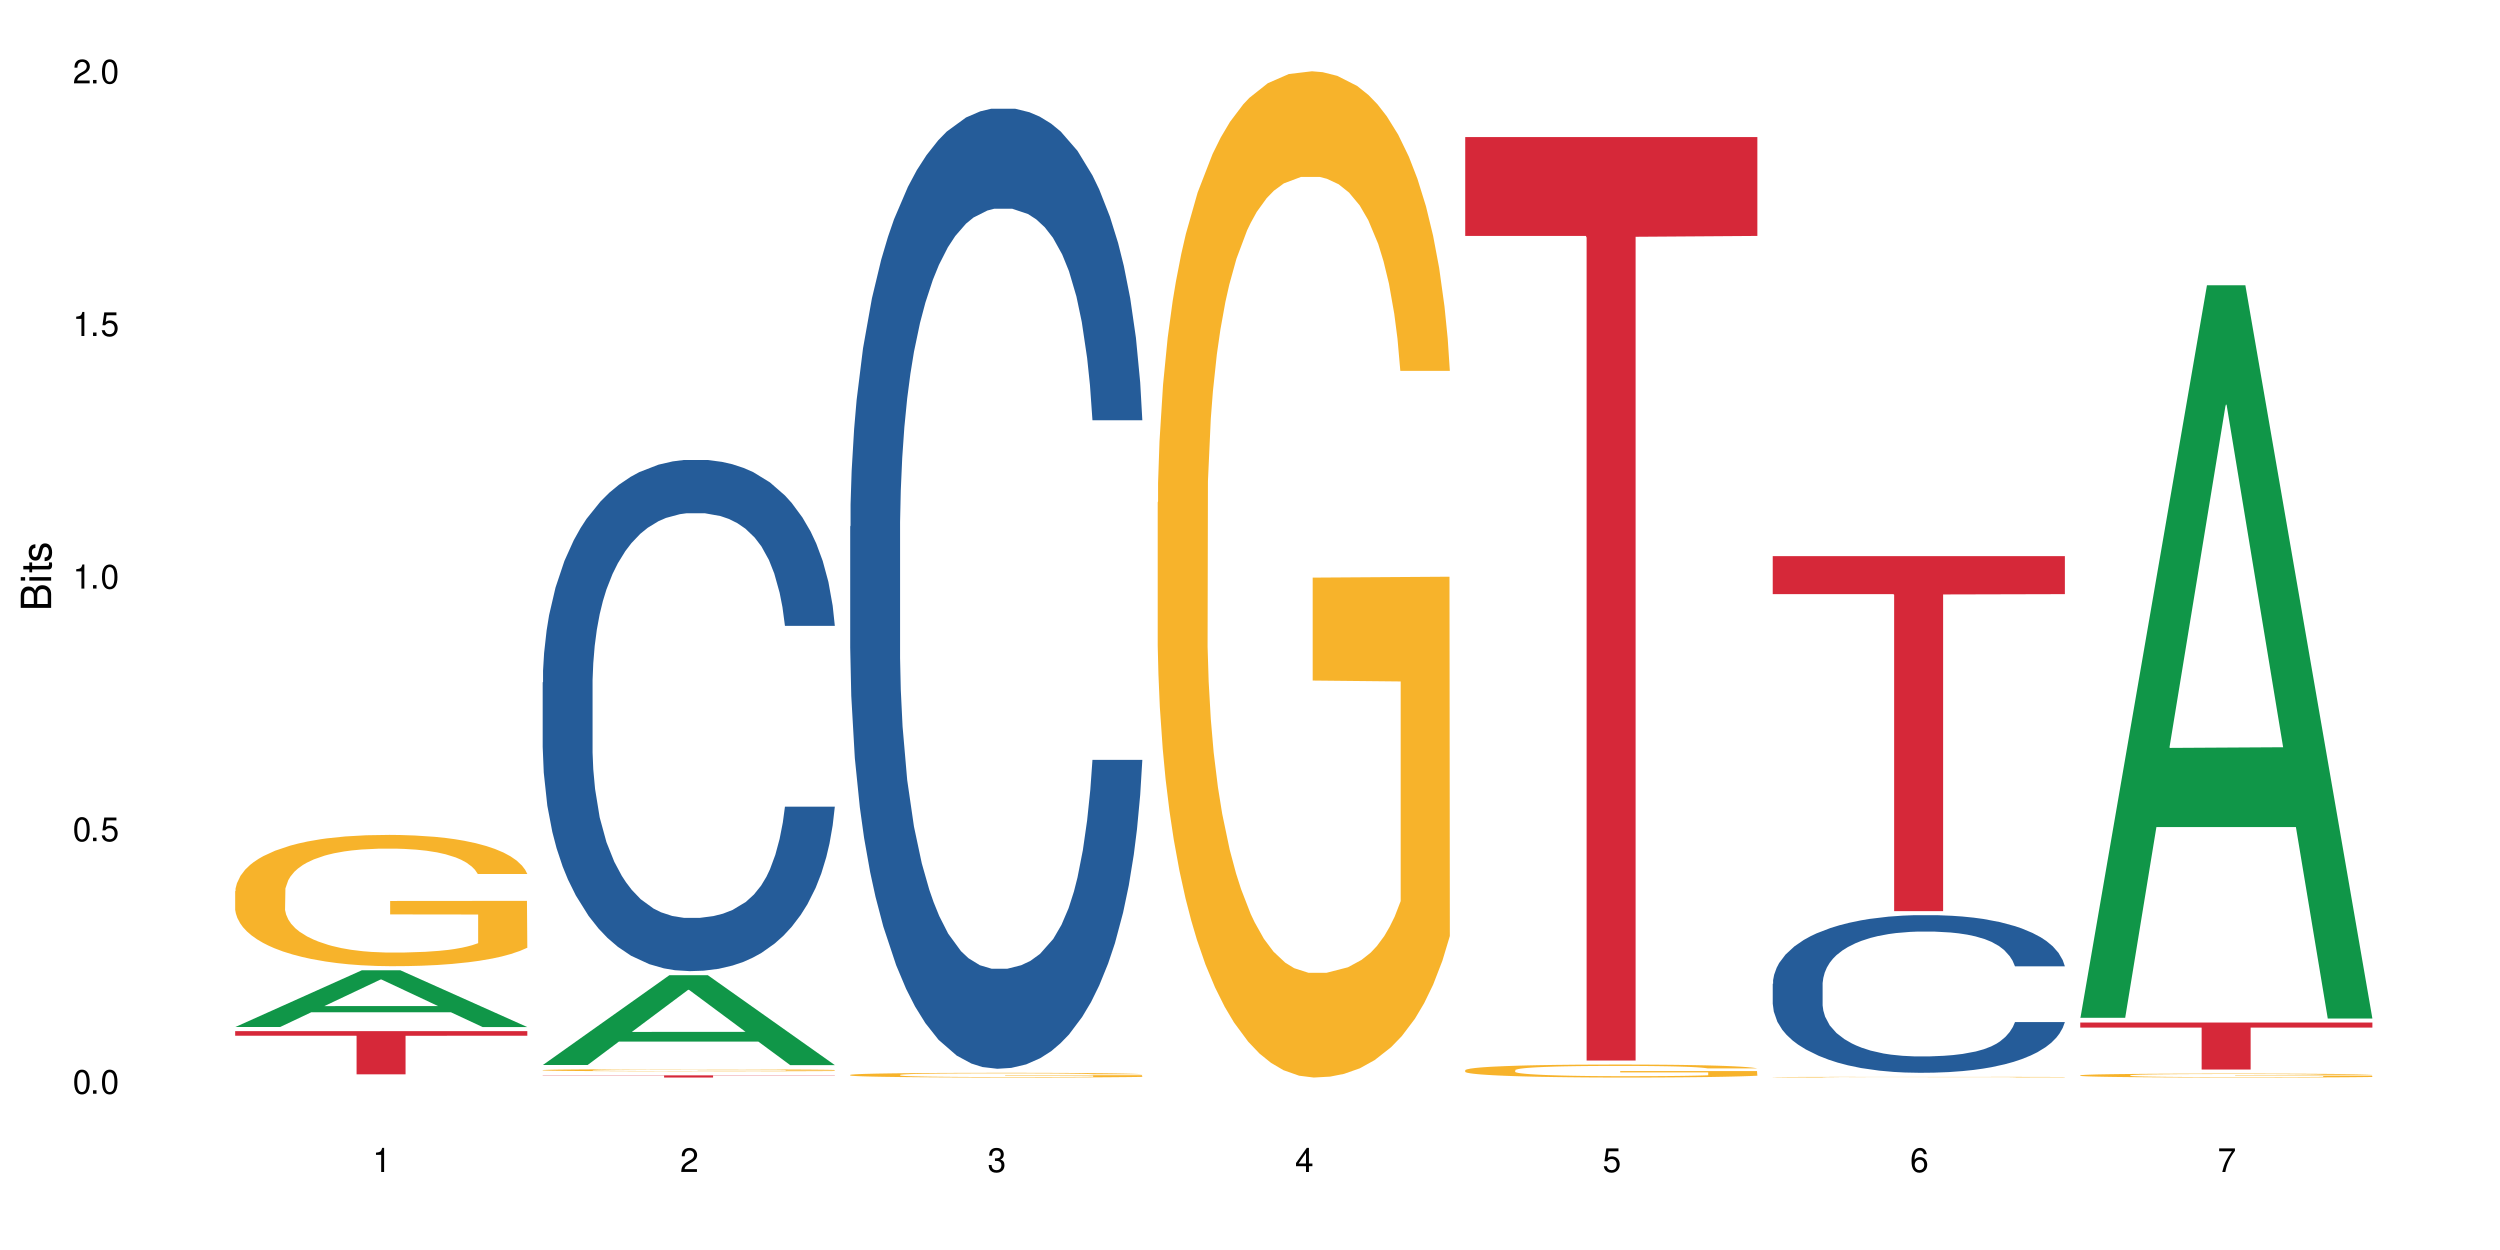 <?xml version="1.0" encoding="UTF-8"?>
<svg xmlns="http://www.w3.org/2000/svg" xmlns:xlink="http://www.w3.org/1999/xlink" width="720" height="360" viewBox="0 0 720 360">
<defs>
<g>
<g id="glyph-0-0">
</g>
<g id="glyph-0-1">
<path d="M 2.641 -6.938 C 2 -6.938 1.422 -6.656 1.078 -6.172 C 0.641 -5.562 0.406 -4.641 0.406 -3.359 C 0.406 -1.016 1.188 0.219 2.641 0.219 C 4.078 0.219 4.859 -1.016 4.859 -3.297 C 4.859 -4.641 4.656 -5.547 4.203 -6.172 C 3.844 -6.656 3.281 -6.938 2.641 -6.938 Z M 2.641 -6.188 C 3.547 -6.188 4 -5.25 4 -3.375 C 4 -1.406 3.562 -0.484 2.625 -0.484 C 1.734 -0.484 1.281 -1.438 1.281 -3.344 C 1.281 -5.25 1.734 -6.188 2.641 -6.188 Z M 2.641 -6.188 "/>
</g>
<g id="glyph-0-2">
<path d="M 1.828 -1 L 0.828 -1 L 0.828 0 L 1.828 0 Z M 1.828 -1 "/>
</g>
<g id="glyph-0-3">
<path d="M 4.562 -6.797 L 1.062 -6.797 L 0.547 -3.094 L 1.328 -3.094 C 1.719 -3.562 2.047 -3.734 2.578 -3.734 C 3.484 -3.734 4.062 -3.109 4.062 -2.094 C 4.062 -1.125 3.484 -0.531 2.578 -0.531 C 1.828 -0.531 1.375 -0.906 1.188 -1.672 L 0.328 -1.672 C 0.453 -1.109 0.547 -0.844 0.75 -0.594 C 1.125 -0.078 1.828 0.219 2.594 0.219 C 3.969 0.219 4.922 -0.781 4.922 -2.219 C 4.922 -3.562 4.031 -4.484 2.719 -4.484 C 2.25 -4.484 1.859 -4.359 1.469 -4.062 L 1.734 -5.969 L 4.562 -5.969 Z M 4.562 -6.797 "/>
</g>
<g id="glyph-0-4">
<path d="M 2.484 -4.938 L 2.484 0 L 3.328 0 L 3.328 -6.938 L 2.766 -6.938 C 2.469 -5.875 2.281 -5.734 0.984 -5.562 L 0.984 -4.938 Z M 2.484 -4.938 "/>
</g>
<g id="glyph-0-5">
<path d="M 4.859 -0.828 L 1.281 -0.828 C 1.359 -1.406 1.672 -1.781 2.5 -2.281 L 3.469 -2.828 C 4.406 -3.344 4.906 -4.062 4.906 -4.906 C 4.906 -5.484 4.672 -6.031 4.266 -6.406 C 3.859 -6.766 3.375 -6.938 2.719 -6.938 C 1.859 -6.938 1.219 -6.625 0.844 -6.031 C 0.609 -5.672 0.5 -5.234 0.484 -4.531 L 1.328 -4.531 C 1.359 -5.016 1.406 -5.281 1.531 -5.516 C 1.75 -5.938 2.188 -6.203 2.703 -6.203 C 3.469 -6.203 4.031 -5.641 4.031 -4.891 C 4.031 -4.344 3.719 -3.859 3.125 -3.516 L 2.234 -3 C 0.812 -2.172 0.406 -1.531 0.328 -0.016 L 4.859 -0.016 Z M 4.859 -0.828 "/>
</g>
<g id="glyph-0-6">
<path d="M 2.125 -3.188 L 2.578 -3.188 C 3.5 -3.188 3.984 -2.766 3.984 -1.922 C 3.984 -1.062 3.469 -0.531 2.594 -0.531 C 1.656 -0.531 1.203 -1 1.156 -2.016 L 0.312 -2.016 C 0.344 -1.453 0.438 -1.094 0.609 -0.781 C 0.953 -0.109 1.625 0.219 2.547 0.219 C 3.953 0.219 4.859 -0.625 4.859 -1.938 C 4.859 -2.828 4.516 -3.297 3.703 -3.594 C 4.344 -3.844 4.656 -4.328 4.656 -5.031 C 4.656 -6.219 3.875 -6.938 2.578 -6.938 C 1.203 -6.938 0.484 -6.172 0.453 -4.703 L 1.297 -4.703 C 1.312 -5.125 1.344 -5.359 1.453 -5.578 C 1.641 -5.969 2.062 -6.203 2.594 -6.203 C 3.344 -6.203 3.797 -5.75 3.797 -5 C 3.797 -4.516 3.609 -4.219 3.25 -4.047 C 3.016 -3.953 2.703 -3.922 2.125 -3.906 Z M 2.125 -3.188 "/>
</g>
<g id="glyph-0-7">
<path d="M 3.141 -1.672 L 3.141 0 L 3.984 0 L 3.984 -1.672 L 4.984 -1.672 L 4.984 -2.438 L 3.984 -2.438 L 3.984 -6.938 L 3.359 -6.938 L 0.266 -2.578 L 0.266 -1.672 Z M 3.141 -2.438 L 1 -2.438 L 3.141 -5.5 Z M 3.141 -2.438 "/>
</g>
<g id="glyph-0-8">
<path d="M 4.781 -5.125 C 4.609 -6.266 3.891 -6.938 2.844 -6.938 C 2.094 -6.938 1.422 -6.578 1.031 -5.953 C 0.594 -5.266 0.406 -4.422 0.406 -3.172 C 0.406 -2 0.578 -1.25 0.984 -0.641 C 1.359 -0.078 1.953 0.219 2.703 0.219 C 3.984 0.219 4.922 -0.75 4.922 -2.094 C 4.922 -3.375 4.062 -4.281 2.844 -4.281 C 2.172 -4.281 1.641 -4.031 1.281 -3.516 C 1.281 -5.234 1.828 -6.188 2.797 -6.188 C 3.391 -6.188 3.797 -5.797 3.938 -5.125 Z M 2.734 -3.531 C 3.547 -3.531 4.062 -2.953 4.062 -2.031 C 4.062 -1.156 3.484 -0.531 2.703 -0.531 C 1.922 -0.531 1.328 -1.188 1.328 -2.078 C 1.328 -2.938 1.906 -3.531 2.734 -3.531 Z M 2.734 -3.531 "/>
</g>
<g id="glyph-0-9">
<path d="M 4.984 -6.797 L 0.438 -6.797 L 0.438 -5.969 L 4.109 -5.969 C 2.5 -3.656 1.828 -2.234 1.328 0 L 2.219 0 C 2.594 -2.172 3.453 -4.047 4.984 -6.094 Z M 4.984 -6.797 "/>
</g>
<g id="glyph-1-0">
</g>
<g id="glyph-1-1">
<path d="M 0 -0.953 L 0 -4.891 C 0 -5.719 -0.234 -6.344 -0.734 -6.797 C -1.188 -7.234 -1.812 -7.469 -2.5 -7.469 C -3.547 -7.469 -4.188 -7 -4.625 -5.875 C -4.984 -6.688 -5.625 -7.094 -6.531 -7.094 C -7.172 -7.094 -7.734 -6.859 -8.141 -6.391 C -8.562 -5.922 -8.75 -5.344 -8.75 -4.5 L -8.75 -0.953 Z M -4.984 -2.062 L -7.766 -2.062 L -7.766 -4.219 C -7.766 -4.844 -7.688 -5.203 -7.453 -5.5 C -7.219 -5.812 -6.859 -5.969 -6.375 -5.969 C -5.891 -5.969 -5.531 -5.812 -5.297 -5.5 C -5.062 -5.203 -4.984 -4.844 -4.984 -4.219 Z M -0.984 -2.062 L -4 -2.062 L -4 -4.781 C -4 -5.766 -3.438 -6.359 -2.484 -6.359 C -1.547 -6.359 -0.984 -5.766 -0.984 -4.781 Z M -0.984 -2.062 "/>
</g>
<g id="glyph-1-2">
<path d="M -6.281 -1.797 L -6.281 -0.797 L 0 -0.797 L 0 -1.797 Z M -8.75 -1.797 L -8.75 -0.797 L -7.484 -0.797 L -7.484 -1.797 Z M -8.75 -1.797 "/>
</g>
<g id="glyph-1-3">
<path d="M -6.281 -3.047 L -6.281 -2.016 L -8.016 -2.016 L -8.016 -1.016 L -6.281 -1.016 L -6.281 -0.172 L -5.469 -0.172 L -5.469 -1.016 L -0.719 -1.016 C -0.078 -1.016 0.281 -1.453 0.281 -2.234 C 0.281 -2.5 0.25 -2.719 0.188 -3.047 L -0.641 -3.047 C -0.609 -2.906 -0.594 -2.766 -0.594 -2.562 C -0.594 -2.141 -0.719 -2.016 -1.156 -2.016 L -5.469 -2.016 L -5.469 -3.047 Z M -6.281 -3.047 "/>
</g>
<g id="glyph-1-4">
<path d="M -4.531 -5.25 C -5.766 -5.25 -6.469 -4.422 -6.469 -2.969 C -6.469 -1.516 -5.719 -0.562 -4.547 -0.562 C -3.562 -0.562 -3.094 -1.062 -2.734 -2.562 L -2.516 -3.484 C -2.344 -4.188 -2.094 -4.469 -1.641 -4.469 C -1.047 -4.469 -0.641 -3.875 -0.641 -3 C -0.641 -2.453 -0.797 -2 -1.062 -1.75 C -1.25 -1.594 -1.422 -1.531 -1.875 -1.469 L -1.875 -0.406 C -0.422 -0.453 0.281 -1.266 0.281 -2.922 C 0.281 -4.5 -0.5 -5.516 -1.719 -5.516 C -2.656 -5.516 -3.172 -4.984 -3.469 -3.734 L -3.703 -2.766 C -3.891 -1.953 -4.156 -1.609 -4.594 -1.609 C -5.188 -1.609 -5.547 -2.125 -5.547 -2.938 C -5.547 -3.75 -5.203 -4.172 -4.531 -4.203 Z M -4.531 -5.25 "/>
</g>
</g>
</defs>
<rect x="-72" y="-36" width="864" height="432" fill="rgb(100%, 100%, 100%)" fill-opacity="1"/>
<path fill-rule="nonzero" fill="rgb(6.275%, 58.824%, 28.235%)" fill-opacity="1" d="M 67.73 295.781 L 67.82 295.766 L 104.227 279.43 L 115.281 279.43 L 151.867 295.797 L 139.012 295.797 L 129.844 291.523 L 89.664 291.523 L 80.676 295.781 L 67.73 295.781 L 93.527 289.758 L 126.156 289.742 L 109.887 282.105 L 109.707 282.09 L 109.527 282.133 L 93.438 289.742 L 93.527 289.758 Z M 67.73 295.781 "/>
<path fill-rule="nonzero" fill="rgb(96.863%, 70.196%, 16.863%)" fill-opacity="1" d="M 67.73 256.648 L 67.832 256.613 L 67.832 255.922 L 68.242 254.367 L 69.27 252.227 L 70.605 250.465 L 72.039 249.086 L 72.965 248.359 L 74.504 247.324 L 75.836 246.562 L 79.223 245.008 L 83.531 243.559 L 85.891 242.938 L 88.559 242.352 L 92.355 241.695 L 94.102 241.453 L 99.438 240.898 L 105.488 240.555 L 112.16 240.449 L 115.238 240.484 L 119.441 240.625 L 125.188 241.004 L 128.473 241.348 L 131.039 241.695 L 133.707 242.145 L 136.988 242.832 L 140.066 243.664 L 142.527 244.492 L 144.992 245.527 L 147.043 246.633 L 148.789 247.84 L 150.328 249.293 L 151.25 250.5 L 151.867 251.711 L 137.605 251.711 L 136.785 250.5 L 135.859 249.566 L 134.32 248.43 L 132.781 247.598 L 131.242 246.941 L 128.371 246.047 L 125.906 245.492 L 122.828 245.008 L 119.855 244.699 L 116.469 244.492 L 114.414 244.422 L 108.977 244.422 L 104.055 244.664 L 101.18 244.941 L 99.129 245.215 L 96.254 245.734 L 94.512 246.148 L 93.484 246.426 L 90.406 247.496 L 88.355 248.461 L 87.227 249.117 L 85.789 250.156 L 84.762 251.086 L 83.633 252.469 L 83.02 253.504 L 82.199 255.852 L 82.094 262.07 L 82.402 263.383 L 83.02 264.797 L 83.84 266.039 L 85.07 267.352 L 86.301 268.355 L 88.457 269.703 L 90.305 270.598 L 91.742 271.188 L 94.512 272.117 L 95.641 272.43 L 98.309 273.051 L 101.078 273.535 L 104.465 273.949 L 107.027 274.156 L 111.133 274.328 L 116.363 274.328 L 122.52 274.121 L 126.422 273.844 L 129.09 273.57 L 130.832 273.328 L 132.988 272.949 L 134.527 272.602 L 135.961 272.223 L 137.707 271.637 L 137.707 263.383 L 112.363 263.348 L 112.363 259.48 L 151.762 259.445 L 151.867 272.949 L 149.711 273.879 L 147.043 274.777 L 144.48 275.469 L 141.812 276.055 L 138.016 276.711 L 134.938 277.125 L 130.215 277.609 L 125.906 277.922 L 121.395 278.129 L 117.391 278.23 L 112.672 278.266 L 108.465 278.195 L 103.949 277.988 L 100.359 277.715 L 97.074 277.367 L 93.793 276.918 L 89.688 276.195 L 87.02 275.605 L 84.25 274.883 L 81.48 274.02 L 79.016 273.086 L 77.375 272.359 L 75.734 271.531 L 73.988 270.496 L 72.348 269.32 L 71.117 268.25 L 69.988 267.043 L 69.168 265.902 L 68.348 264.348 L 67.938 263.105 L 67.73 262.035 Z M 67.73 256.648 "/>
<path fill-rule="nonzero" fill="rgb(83.922%, 15.686%, 22.353%)" fill-opacity="1" d="M 67.73 296.961 L 151.867 296.961 L 151.867 298.293 L 116.801 298.305 L 116.801 309.406 L 102.695 309.406 L 102.695 298.316 L 102.488 298.293 L 67.73 298.293 Z M 67.73 296.961 "/>
<path fill-rule="nonzero" fill="rgb(6.275%, 58.824%, 28.235%)" fill-opacity="1" d="M 156.293 306.723 L 156.383 306.699 L 192.789 280.852 L 203.844 280.852 L 240.43 306.75 L 227.574 306.75 L 218.406 299.988 L 178.227 299.988 L 169.238 306.723 L 156.293 306.723 L 182.094 297.191 L 214.723 297.168 L 198.453 285.086 L 198.273 285.059 L 198.094 285.133 L 182.004 297.168 L 182.094 297.191 Z M 156.293 306.723 "/>
<path fill-rule="nonzero" fill="rgb(14.51%, 36.078%, 60%)" fill-opacity="1" d="M 156.293 196.527 L 156.398 196.395 L 156.398 193.164 L 156.703 188.051 L 157.422 181.594 L 158.141 177.152 L 159.988 169.211 L 162.555 161.543 L 165.223 155.621 L 167.172 152.125 L 168.914 149.434 L 172.918 144.453 L 175.48 141.898 L 178.25 139.609 L 181.637 137.32 L 184.102 135.977 L 189.641 133.824 L 193.746 132.879 L 196.926 132.477 L 203.801 132.477 L 207.902 133.016 L 210.879 133.688 L 214.164 134.766 L 216.934 135.977 L 221.754 138.938 L 226.066 142.703 L 228.016 144.855 L 231.094 149.027 L 233.453 153.066 L 235.094 156.562 L 236.941 161.543 L 238.582 167.598 L 239.812 174.461 L 240.43 180.246 L 226.066 180.246 L 225.348 174.863 L 224.527 170.691 L 222.988 165.176 L 221.449 161.273 L 219.293 157.371 L 217.344 154.816 L 214.676 152.258 L 212.316 150.645 L 209.855 149.434 L 207.492 148.625 L 202.98 147.816 L 197.746 147.816 L 195.797 148.086 L 191.797 149.164 L 189.641 150.105 L 186.562 151.988 L 184.406 153.738 L 181.844 156.43 L 180.098 158.719 L 177.945 162.215 L 176.406 165.309 L 174.66 169.75 L 173.633 173.113 L 172.711 176.883 L 171.891 181.324 L 171.273 186.035 L 170.863 191.012 L 170.66 195.855 L 170.66 216.715 L 170.863 221.559 L 171.379 227.211 L 172.711 235.418 L 174.66 242.551 L 176.918 248.203 L 179.074 252.238 L 180.305 254.121 L 181.945 256.277 L 184.512 258.965 L 188.203 261.656 L 190.359 262.734 L 193.641 263.812 L 197.027 264.348 L 201.543 264.348 L 205.543 263.812 L 208.211 263.137 L 210.98 262.062 L 214.777 259.773 L 217.137 257.621 L 219.191 255.062 L 220.73 252.508 L 221.754 250.355 L 223.293 246.184 L 224.527 241.609 L 225.449 236.898 L 226.066 232.324 L 240.43 232.324 L 239.812 237.707 L 238.891 242.953 L 237.969 246.855 L 236.531 251.566 L 234.891 255.738 L 232.527 260.445 L 230.578 263.543 L 228.016 266.906 L 225.656 269.461 L 223.09 271.75 L 219.293 274.441 L 216.832 275.789 L 214.164 277 L 210.98 278.074 L 206.98 279.016 L 202.672 279.555 L 198.668 279.691 L 194.359 279.422 L 191.18 278.883 L 186.973 277.672 L 181.738 275.25 L 177.945 272.691 L 174.969 270.137 L 172.402 267.445 L 169.531 263.812 L 165.836 257.891 L 163.578 253.316 L 162.039 249.547 L 160.297 244.301 L 159.066 239.59 L 157.629 232.055 L 156.602 222.5 L 156.293 215.098 Z M 156.293 196.527 "/>
<path fill-rule="nonzero" fill="rgb(96.863%, 70.196%, 16.863%)" fill-opacity="1" d="M 156.293 308.18 L 156.398 308.18 L 156.398 308.168 L 156.809 308.145 L 157.832 308.109 L 159.168 308.078 L 160.605 308.055 L 161.527 308.043 L 163.066 308.027 L 164.398 308.016 L 167.785 307.988 L 172.094 307.965 L 174.457 307.953 L 177.121 307.945 L 180.918 307.934 L 182.664 307.93 L 188 307.918 L 194.051 307.914 L 208.008 307.914 L 213.754 307.922 L 217.035 307.926 L 219.602 307.934 L 222.27 307.941 L 225.551 307.953 L 228.629 307.965 L 231.094 307.98 L 233.555 307.996 L 235.605 308.016 L 237.352 308.035 L 238.891 308.059 L 239.812 308.078 L 240.43 308.098 L 226.168 308.098 L 225.348 308.078 L 224.422 308.062 L 222.883 308.043 L 219.805 308.02 L 216.934 308.004 L 214.473 307.996 L 211.395 307.988 L 208.418 307.984 L 205.031 307.98 L 202.98 307.977 L 197.543 307.977 L 192.617 307.98 L 189.742 307.988 L 187.691 307.992 L 184.816 308 L 183.074 308.008 L 182.047 308.012 L 178.969 308.031 L 176.918 308.047 L 175.789 308.055 L 174.352 308.074 L 173.328 308.09 L 172.199 308.113 L 171.582 308.129 L 170.762 308.168 L 170.66 308.27 L 170.965 308.293 L 171.582 308.316 L 172.402 308.336 L 173.633 308.359 L 174.867 308.375 L 177.02 308.398 L 178.867 308.414 L 180.305 308.422 L 183.074 308.438 L 184.203 308.445 L 186.871 308.453 L 189.641 308.461 L 193.027 308.469 L 195.59 308.473 L 199.695 308.477 L 204.93 308.477 L 211.086 308.473 L 214.984 308.469 L 217.652 308.461 L 219.395 308.457 L 221.551 308.453 L 223.09 308.445 L 224.527 308.441 L 226.27 308.43 L 226.27 308.293 L 200.926 308.293 L 200.926 308.227 L 240.328 308.227 L 240.43 308.453 L 238.273 308.469 L 235.605 308.484 L 233.043 308.492 L 230.375 308.504 L 226.578 308.516 L 223.5 308.523 L 218.781 308.531 L 214.473 308.535 L 209.957 308.539 L 197.027 308.539 L 192.512 308.535 L 188.922 308.531 L 185.641 308.527 L 182.355 308.52 L 178.25 308.508 L 175.582 308.496 L 172.812 308.484 L 170.043 308.469 L 167.582 308.453 L 165.938 308.441 L 164.297 308.43 L 162.555 308.41 L 160.91 308.391 L 159.68 308.375 L 158.551 308.355 L 157.73 308.336 L 156.91 308.309 L 156.5 308.289 L 156.293 308.27 Z M 156.293 308.18 "/>
<path fill-rule="nonzero" fill="rgb(83.922%, 15.686%, 22.353%)" fill-opacity="1" d="M 156.293 309.703 L 240.43 309.703 L 240.43 309.773 L 205.363 309.773 L 205.363 310.332 L 191.258 310.332 L 191.258 309.773 L 156.293 309.773 Z M 156.293 309.703 "/>
<path fill-rule="nonzero" fill="rgb(14.51%, 36.078%, 60%)" fill-opacity="1" d="M 244.859 151.617 L 244.961 151.363 L 244.961 145.297 L 245.27 135.695 L 245.988 123.562 L 246.703 115.223 L 248.551 100.312 L 251.117 85.906 L 253.785 74.785 L 255.734 68.215 L 257.477 63.16 L 261.48 53.809 L 264.043 49.004 L 266.816 44.707 L 270.199 40.414 L 272.664 37.887 L 278.203 33.84 L 282.309 32.07 L 285.488 31.312 L 292.363 31.312 L 296.469 32.324 L 299.441 33.59 L 302.727 35.609 L 305.496 37.887 L 310.32 43.445 L 314.629 50.523 L 316.578 54.566 L 319.656 62.402 L 322.016 69.984 L 323.656 76.555 L 325.504 85.906 L 327.145 97.277 L 328.379 110.168 L 328.992 121.035 L 314.629 121.035 L 313.91 110.926 L 313.09 103.09 L 311.551 92.73 L 310.012 85.398 L 307.855 78.07 L 305.906 73.27 L 303.238 68.465 L 300.879 65.434 L 298.418 63.16 L 296.059 61.641 L 291.543 60.125 L 286.309 60.125 L 284.359 60.633 L 280.359 62.652 L 278.203 64.422 L 275.125 67.961 L 272.973 71.246 L 270.406 76.301 L 268.66 80.598 L 266.508 87.168 L 264.969 92.98 L 263.223 101.32 L 262.199 107.641 L 261.273 114.719 L 260.453 123.059 L 259.84 131.902 L 259.426 141.254 L 259.223 150.352 L 259.223 189.527 L 259.426 198.625 L 259.941 209.242 L 261.273 224.656 L 263.223 238.055 L 265.48 248.668 L 267.637 256.25 L 268.867 259.789 L 270.508 263.832 L 273.074 268.887 L 276.77 273.941 L 278.922 275.965 L 282.207 277.984 L 285.59 278.996 L 290.105 278.996 L 294.109 277.984 L 296.773 276.723 L 299.547 274.699 L 303.344 270.402 L 305.703 266.359 L 307.754 261.559 L 309.293 256.754 L 310.32 252.711 L 311.859 244.875 L 313.09 236.285 L 314.012 227.438 L 314.629 218.844 L 328.992 218.844 L 328.379 228.953 L 327.453 238.812 L 326.531 246.141 L 325.094 254.984 L 323.453 262.82 L 321.094 271.668 L 319.145 277.48 L 316.578 283.797 L 314.219 288.602 L 311.652 292.898 L 307.855 297.953 L 305.395 300.48 L 302.727 302.754 L 299.547 304.777 L 295.543 306.543 L 291.234 307.555 L 287.234 307.809 L 282.926 307.305 L 279.742 306.293 L 275.535 304.016 L 270.305 299.469 L 266.508 294.664 L 263.531 289.863 L 260.965 284.809 L 258.094 277.984 L 254.398 266.863 L 252.145 258.273 L 250.605 251.195 L 248.859 241.34 L 247.629 232.492 L 246.191 218.34 L 245.164 200.395 L 244.859 186.496 Z M 244.859 151.617 "/>
<path fill-rule="nonzero" fill="rgb(96.863%, 70.196%, 16.863%)" fill-opacity="1" d="M 244.859 309.555 L 244.961 309.555 L 244.961 309.527 L 245.371 309.473 L 246.398 309.395 L 247.73 309.332 L 249.168 309.281 L 250.09 309.258 L 251.629 309.219 L 252.965 309.191 L 256.348 309.137 L 260.66 309.082 L 263.02 309.062 L 265.688 309.039 L 269.484 309.016 L 271.227 309.008 L 276.562 308.988 L 282.617 308.977 L 289.285 308.973 L 292.363 308.973 L 296.57 308.977 L 302.316 308.992 L 305.598 309.004 L 308.164 309.016 L 310.832 309.031 L 314.117 309.059 L 317.195 309.086 L 319.656 309.117 L 322.117 309.156 L 324.172 309.195 L 325.914 309.238 L 327.453 309.289 L 328.379 309.332 L 328.992 309.379 L 314.73 309.379 L 313.91 309.332 L 312.988 309.301 L 311.449 309.258 L 309.91 309.23 L 308.371 309.207 L 305.496 309.172 L 303.035 309.152 L 299.957 309.137 L 296.98 309.125 L 293.594 309.117 L 291.543 309.113 L 286.105 309.113 L 281.18 309.125 L 278.309 309.133 L 276.254 309.145 L 273.383 309.164 L 271.637 309.176 L 270.613 309.188 L 267.535 309.227 L 265.48 309.262 L 264.352 309.285 L 262.918 309.32 L 261.891 309.355 L 260.762 309.406 L 260.145 309.441 L 259.324 309.527 L 259.223 309.75 L 259.531 309.797 L 260.145 309.848 L 260.965 309.895 L 262.199 309.941 L 263.43 309.977 L 265.582 310.023 L 267.43 310.059 L 268.867 310.078 L 271.637 310.109 L 272.766 310.121 L 275.434 310.145 L 278.203 310.164 L 281.59 310.176 L 284.156 310.184 L 288.258 310.191 L 293.492 310.191 L 299.648 310.184 L 303.547 310.172 L 306.215 310.164 L 307.961 310.156 L 310.113 310.141 L 311.652 310.129 L 313.09 310.113 L 314.832 310.094 L 314.832 309.797 L 289.492 309.797 L 289.492 309.656 L 328.891 309.656 L 328.992 310.141 L 326.84 310.176 L 324.172 310.207 L 321.605 310.23 L 318.938 310.254 L 315.141 310.277 L 312.062 310.293 L 307.344 310.309 L 303.035 310.32 L 298.52 310.328 L 294.52 310.332 L 289.797 310.332 L 285.59 310.328 L 281.078 310.324 L 277.484 310.312 L 274.203 310.301 L 270.918 310.285 L 266.816 310.258 L 264.148 310.238 L 261.379 310.211 L 258.605 310.18 L 254.504 310.121 L 252.859 310.09 L 251.117 310.055 L 249.477 310.012 L 248.242 309.973 L 247.113 309.93 L 246.293 309.887 L 245.473 309.832 L 245.062 309.785 L 244.859 309.75 Z M 244.859 309.555 "/>
<path fill-rule="nonzero" fill="rgb(96.863%, 70.196%, 16.863%)" fill-opacity="1" d="M 333.422 144.652 L 333.523 144.387 L 333.523 139.094 L 333.934 127.184 L 334.961 110.777 L 336.293 97.277 L 337.73 86.691 L 338.652 81.133 L 340.191 73.195 L 341.527 67.371 L 344.914 55.461 L 349.223 44.348 L 351.582 39.582 L 354.25 35.082 L 358.047 30.055 L 359.789 28.203 L 365.125 23.965 L 371.18 21.32 L 377.848 20.527 L 380.926 20.789 L 385.133 21.848 L 390.879 24.762 L 394.164 27.406 L 396.727 30.055 L 399.395 33.496 L 402.68 38.789 L 405.758 45.141 L 408.219 51.492 L 410.684 59.43 L 412.734 67.902 L 414.477 77.164 L 416.016 88.281 L 416.941 97.543 L 417.555 106.805 L 403.293 106.805 L 402.473 97.543 L 401.551 90.398 L 400.012 81.664 L 398.473 75.312 L 396.934 70.281 L 394.059 63.402 L 391.598 59.168 L 388.52 55.461 L 385.543 53.078 L 382.156 51.492 L 380.105 50.961 L 374.668 50.961 L 369.742 52.816 L 366.871 54.934 L 364.816 57.051 L 361.945 61.02 L 360.199 64.195 L 359.176 66.312 L 356.098 74.516 L 354.043 81.93 L 352.914 86.957 L 351.48 94.898 L 350.453 102.043 L 349.324 112.629 L 348.711 120.57 L 347.887 138.566 L 347.785 186.207 L 348.094 196.262 L 348.711 207.113 L 349.531 216.641 L 350.762 226.699 L 351.992 234.375 L 354.148 244.695 L 355.992 251.578 L 357.43 256.078 L 360.199 263.223 L 361.328 265.605 L 363.996 270.367 L 366.766 274.074 L 370.152 277.25 L 372.719 278.836 L 376.824 280.16 L 382.055 280.16 L 388.211 278.574 L 392.109 276.457 L 394.777 274.34 L 396.523 272.484 L 398.676 269.574 L 400.215 266.926 L 401.652 264.016 L 403.398 259.516 L 403.398 196.262 L 378.055 195.996 L 378.055 166.355 L 417.453 166.09 L 417.555 269.574 L 415.402 276.719 L 412.734 283.602 L 410.168 288.895 L 407.5 293.395 L 403.703 298.422 L 400.625 301.598 L 395.906 305.305 L 391.598 307.688 L 387.082 309.273 L 383.082 310.066 L 378.363 310.332 L 374.156 309.805 L 369.641 308.215 L 366.051 306.098 L 362.766 303.453 L 359.484 300.012 L 355.379 294.453 L 352.711 289.953 L 349.941 284.395 L 347.172 277.777 L 344.707 270.633 L 343.066 265.074 L 341.426 258.723 L 339.68 250.781 L 338.039 241.785 L 336.809 233.578 L 335.68 224.316 L 334.859 215.582 L 334.035 203.672 L 333.625 194.145 L 333.422 185.941 Z M 333.422 144.652 "/>
<path fill-rule="nonzero" fill="rgb(96.863%, 70.196%, 16.863%)" fill-opacity="1" d="M 421.984 308.191 L 422.086 308.191 L 422.086 308.121 L 422.496 307.969 L 423.523 307.754 L 424.859 307.582 L 426.293 307.445 L 427.219 307.371 L 428.758 307.27 L 430.09 307.195 L 433.477 307.043 L 437.785 306.898 L 440.145 306.836 L 442.812 306.777 L 446.609 306.715 L 448.355 306.688 L 453.688 306.633 L 459.742 306.602 L 466.41 306.59 L 469.488 306.594 L 473.695 306.605 L 479.441 306.645 L 482.727 306.68 L 485.293 306.715 L 487.957 306.758 L 491.242 306.824 L 494.32 306.906 L 496.781 306.988 L 499.246 307.094 L 501.297 307.203 L 503.043 307.32 L 504.582 307.465 L 505.504 307.586 L 506.121 307.703 L 491.859 307.703 L 491.035 307.586 L 490.113 307.492 L 488.574 307.379 L 487.035 307.297 L 485.496 307.234 L 482.625 307.145 L 480.16 307.09 L 477.082 307.043 L 474.105 307.012 L 470.723 306.988 L 468.668 306.984 L 463.23 306.984 L 458.305 307.008 L 455.434 307.035 L 453.383 307.062 L 450.508 307.113 L 448.766 307.152 L 447.738 307.18 L 444.66 307.289 L 442.609 307.383 L 441.48 307.449 L 440.043 307.551 L 439.016 307.645 L 437.887 307.781 L 437.273 307.883 L 436.453 308.113 L 436.348 308.73 L 436.656 308.859 L 437.273 309 L 438.094 309.121 L 439.324 309.254 L 440.555 309.352 L 442.711 309.484 L 444.559 309.574 L 445.992 309.633 L 448.766 309.723 L 449.895 309.754 L 452.562 309.816 L 455.332 309.863 L 458.715 309.906 L 461.281 309.926 L 465.387 309.941 L 470.617 309.941 L 476.773 309.922 L 480.676 309.895 L 483.34 309.867 L 485.086 309.844 L 487.242 309.805 L 488.781 309.773 L 490.215 309.734 L 491.961 309.676 L 491.961 308.859 L 466.617 308.855 L 466.617 308.473 L 506.016 308.469 L 506.121 309.805 L 503.965 309.898 L 501.297 309.988 L 498.73 310.055 L 496.066 310.113 L 492.27 310.18 L 489.191 310.219 L 484.469 310.266 L 480.16 310.297 L 475.645 310.32 L 471.645 310.328 L 466.926 310.332 L 462.719 310.324 L 458.203 310.305 L 454.613 310.277 L 451.328 310.242 L 448.047 310.199 L 443.941 310.129 L 441.273 310.07 L 438.504 309.996 L 435.734 309.91 L 433.27 309.82 L 431.629 309.746 L 429.988 309.664 L 428.242 309.562 L 426.602 309.449 L 425.371 309.34 L 424.242 309.223 L 423.422 309.109 L 422.602 308.957 L 422.191 308.832 L 421.984 308.727 Z M 421.984 308.191 "/>
<path fill-rule="nonzero" fill="rgb(83.922%, 15.686%, 22.353%)" fill-opacity="1" d="M 421.984 39.477 L 506.121 39.477 L 506.121 67.945 L 471.055 68.195 L 471.055 305.426 L 456.945 305.426 L 456.945 68.445 L 456.742 67.945 L 421.984 67.945 Z M 421.984 39.477 "/>
<path fill-rule="nonzero" fill="rgb(14.51%, 36.078%, 60%)" fill-opacity="1" d="M 510.547 283.328 L 510.652 283.285 L 510.652 282.289 L 510.957 280.715 L 511.676 278.723 L 512.395 277.352 L 514.242 274.906 L 516.809 272.539 L 519.473 270.715 L 521.426 269.637 L 523.168 268.809 L 527.168 267.273 L 529.734 266.484 L 532.504 265.777 L 535.891 265.074 L 538.355 264.656 L 543.895 263.992 L 548 263.703 L 551.18 263.578 L 558.055 263.578 L 562.156 263.746 L 565.133 263.953 L 568.418 264.285 L 571.188 264.656 L 576.008 265.57 L 580.32 266.73 L 582.27 267.395 L 585.348 268.684 L 587.707 269.926 L 589.348 271.004 L 591.195 272.539 L 592.836 274.406 L 594.066 276.523 L 594.684 278.309 L 580.32 278.309 L 579.602 276.648 L 578.781 275.363 L 577.242 273.66 L 575.703 272.457 L 573.547 271.254 L 571.598 270.465 L 568.93 269.68 L 566.57 269.18 L 564.105 268.809 L 561.746 268.559 L 557.234 268.309 L 552 268.309 L 550.051 268.391 L 546.051 268.723 L 543.895 269.016 L 540.816 269.594 L 538.66 270.133 L 536.098 270.965 L 534.352 271.668 L 532.199 272.75 L 530.66 273.703 L 528.914 275.07 L 527.887 276.109 L 526.965 277.27 L 526.145 278.641 L 525.527 280.09 L 525.117 281.625 L 524.914 283.121 L 524.914 289.551 L 525.117 291.043 L 525.629 292.789 L 526.965 295.316 L 528.914 297.516 L 531.172 299.258 L 533.324 300.504 L 534.559 301.086 L 536.199 301.75 L 538.766 302.578 L 542.457 303.41 L 544.613 303.738 L 547.895 304.07 L 551.281 304.238 L 555.797 304.238 L 559.797 304.07 L 562.465 303.863 L 565.234 303.531 L 569.031 302.828 L 571.391 302.164 L 573.445 301.375 L 574.984 300.586 L 576.008 299.922 L 577.547 298.637 L 578.781 297.227 L 579.703 295.773 L 580.32 294.363 L 594.684 294.363 L 594.066 296.023 L 593.145 297.641 L 592.223 298.844 L 590.785 300.297 L 589.145 301.582 L 586.781 303.035 L 584.832 303.988 L 582.27 305.027 L 579.91 305.816 L 577.344 306.52 L 573.547 307.352 L 571.086 307.766 L 568.418 308.137 L 565.234 308.469 L 561.234 308.762 L 556.926 308.926 L 552.922 308.969 L 548.613 308.883 L 545.434 308.719 L 541.227 308.344 L 535.992 307.598 L 532.199 306.809 L 529.223 306.023 L 526.656 305.191 L 523.785 304.07 L 520.09 302.246 L 517.832 300.836 L 516.293 299.676 L 514.551 298.055 L 513.316 296.605 L 511.883 294.281 L 510.855 291.336 L 510.547 289.055 Z M 510.547 283.328 "/>
<path fill-rule="nonzero" fill="rgb(96.863%, 70.196%, 16.863%)" fill-opacity="1" d="M 510.547 310.219 L 510.652 310.219 L 510.652 310.215 L 511.062 310.207 L 512.086 310.195 L 513.422 310.184 L 514.855 310.176 L 515.781 310.172 L 517.32 310.168 L 518.652 310.164 L 522.039 310.156 L 526.348 310.148 L 528.707 310.145 L 531.375 310.141 L 535.172 310.137 L 536.918 310.137 L 542.254 310.133 L 568.008 310.133 L 571.289 310.137 L 573.855 310.137 L 576.523 310.141 L 579.805 310.145 L 582.883 310.148 L 585.348 310.152 L 587.809 310.16 L 589.859 310.164 L 591.605 310.172 L 593.145 310.18 L 594.066 310.184 L 594.684 310.191 L 580.422 310.191 L 579.602 310.184 L 578.676 310.18 L 577.137 310.176 L 575.598 310.168 L 574.059 310.168 L 571.188 310.16 L 568.723 310.16 L 565.645 310.156 L 562.672 310.152 L 546.871 310.152 L 543.996 310.156 L 541.945 310.156 L 539.07 310.16 L 537.328 310.16 L 536.301 310.164 L 533.223 310.168 L 531.172 310.176 L 530.043 310.176 L 528.605 310.184 L 527.582 310.188 L 526.453 310.195 L 525.836 310.199 L 525.016 310.215 L 524.914 310.246 L 525.219 310.254 L 525.836 310.262 L 526.656 310.266 L 527.887 310.273 L 529.121 310.281 L 531.273 310.285 L 533.121 310.293 L 534.559 310.293 L 537.328 310.301 L 538.457 310.301 L 541.125 310.305 L 543.895 310.309 L 547.281 310.309 L 549.844 310.312 L 559.184 310.312 L 565.34 310.309 L 571.906 310.309 L 573.648 310.305 L 575.805 310.305 L 577.344 310.301 L 578.781 310.301 L 580.523 310.297 L 580.523 310.254 L 555.18 310.254 L 555.18 310.234 L 594.582 310.234 L 594.684 310.305 L 592.527 310.309 L 589.859 310.312 L 587.297 310.316 L 584.629 310.32 L 580.832 310.324 L 577.754 310.328 L 573.035 310.328 L 568.723 310.332 L 546.766 310.332 L 543.176 310.328 L 539.895 310.328 L 536.609 310.324 L 532.504 310.32 L 529.836 310.316 L 527.066 310.316 L 524.297 310.309 L 521.836 310.305 L 520.191 310.301 L 518.551 310.297 L 516.809 310.293 L 515.164 310.285 L 513.934 310.277 L 512.805 310.273 L 511.164 310.258 L 510.754 310.25 L 510.547 310.246 Z M 510.547 310.219 "/>
<path fill-rule="nonzero" fill="rgb(83.922%, 15.686%, 22.353%)" fill-opacity="1" d="M 510.547 160.164 L 594.684 160.164 L 594.684 171.109 L 559.617 171.203 L 559.617 262.414 L 545.512 262.414 L 545.512 171.301 L 545.305 171.109 L 510.547 171.109 Z M 510.547 160.164 "/>
<path fill-rule="nonzero" fill="rgb(6.275%, 58.824%, 28.235%)" fill-opacity="1" d="M 599.113 293.129 L 599.203 292.93 L 635.605 82.152 L 646.664 82.152 L 683.246 293.328 L 670.395 293.328 L 661.223 238.203 L 621.043 238.203 L 612.055 293.129 L 599.113 293.129 L 624.91 215.398 L 657.539 215.203 L 641.27 116.652 L 641.09 116.453 L 640.91 117.051 L 624.82 215.203 L 624.91 215.398 Z M 599.113 293.129 "/>
<path fill-rule="nonzero" fill="rgb(96.863%, 70.196%, 16.863%)" fill-opacity="1" d="M 599.113 309.684 L 599.215 309.684 L 599.215 309.664 L 599.625 309.617 L 600.652 309.551 L 601.984 309.5 L 603.422 309.457 L 604.344 309.434 L 605.883 309.406 L 607.219 309.383 L 610.602 309.336 L 614.914 309.293 L 617.273 309.273 L 619.941 309.254 L 623.738 309.234 L 625.48 309.227 L 630.816 309.211 L 636.871 309.203 L 643.539 309.199 L 646.617 309.199 L 650.824 309.203 L 656.57 309.215 L 659.852 309.227 L 662.418 309.234 L 665.086 309.25 L 668.367 309.27 L 671.445 309.293 L 673.91 309.32 L 676.371 309.352 L 678.426 309.383 L 680.168 309.422 L 681.707 309.465 L 682.633 309.5 L 683.246 309.535 L 668.984 309.535 L 668.164 309.5 L 667.242 309.473 L 665.703 309.438 L 664.164 309.414 L 662.625 309.395 L 659.75 309.367 L 657.289 309.348 L 654.211 309.336 L 651.234 309.324 L 647.848 309.32 L 645.797 309.316 L 640.359 309.316 L 635.434 309.324 L 632.559 309.332 L 630.508 309.34 L 627.637 309.355 L 625.891 309.371 L 624.863 309.379 L 621.785 309.41 L 619.734 309.438 L 618.605 309.457 L 617.168 309.488 L 616.145 309.516 L 615.016 309.559 L 614.398 309.59 L 613.578 309.66 L 613.477 309.848 L 613.785 309.887 L 614.398 309.93 L 615.219 309.965 L 616.453 310.004 L 617.684 310.035 L 619.836 310.074 L 621.684 310.102 L 623.121 310.121 L 625.891 310.148 L 627.02 310.156 L 629.688 310.176 L 632.457 310.191 L 635.844 310.203 L 638.41 310.211 L 642.512 310.215 L 647.746 310.215 L 653.902 310.207 L 657.801 310.199 L 660.469 310.191 L 662.211 310.184 L 664.367 310.172 L 665.906 310.164 L 667.344 310.152 L 669.086 310.133 L 669.086 309.887 L 643.742 309.887 L 643.742 309.77 L 683.145 309.77 L 683.246 310.172 L 681.094 310.199 L 678.426 310.227 L 675.859 310.25 L 673.191 310.266 L 669.395 310.285 L 666.316 310.297 L 661.598 310.312 L 657.289 310.32 L 652.773 310.328 L 648.773 310.332 L 639.844 310.332 L 635.332 310.324 L 631.738 310.316 L 628.457 310.305 L 625.172 310.293 L 621.07 310.27 L 618.402 310.254 L 615.629 310.23 L 612.859 310.203 L 610.398 310.176 L 608.758 310.156 L 607.113 310.129 L 605.371 310.098 L 603.73 310.062 L 602.496 310.031 L 601.367 309.996 L 600.547 309.961 L 599.727 309.914 L 599.316 309.879 L 599.113 309.844 Z M 599.113 309.684 "/>
<path fill-rule="nonzero" fill="rgb(83.922%, 15.686%, 22.353%)" fill-opacity="1" d="M 599.113 294.492 L 683.246 294.492 L 683.246 295.941 L 648.184 295.953 L 648.184 308.035 L 634.074 308.035 L 634.074 295.965 L 633.871 295.941 L 599.113 295.941 Z M 599.113 294.492 "/>
<g fill="rgb(0%, 0%, 0%)" fill-opacity="1">
<use xlink:href="#glyph-0-1" x="20.965" y="314.993"/>
<use xlink:href="#glyph-0-2" x="25.965" y="314.993"/>
<use xlink:href="#glyph-0-1" x="28.965" y="314.993"/>
</g>
<g fill="rgb(0%, 0%, 0%)" fill-opacity="1">
<use xlink:href="#glyph-0-1" x="20.965" y="242.251"/>
<use xlink:href="#glyph-0-2" x="25.965" y="242.251"/>
<use xlink:href="#glyph-0-3" x="28.965" y="242.251"/>
</g>
<g fill="rgb(0%, 0%, 0%)" fill-opacity="1">
<use xlink:href="#glyph-0-4" x="20.965" y="169.509"/>
<use xlink:href="#glyph-0-2" x="25.965" y="169.509"/>
<use xlink:href="#glyph-0-1" x="28.965" y="169.509"/>
</g>
<g fill="rgb(0%, 0%, 0%)" fill-opacity="1">
<use xlink:href="#glyph-0-4" x="20.965" y="96.767"/>
<use xlink:href="#glyph-0-2" x="25.965" y="96.767"/>
<use xlink:href="#glyph-0-3" x="28.965" y="96.767"/>
</g>
<g fill="rgb(0%, 0%, 0%)" fill-opacity="1">
<use xlink:href="#glyph-0-5" x="20.965" y="24.024"/>
<use xlink:href="#glyph-0-2" x="25.965" y="24.024"/>
<use xlink:href="#glyph-0-1" x="28.965" y="24.024"/>
</g>
<g fill="rgb(0%, 0%, 0%)" fill-opacity="1">
<use xlink:href="#glyph-0-4" x="107.297" y="337.532"/>
</g>
<g fill="rgb(0%, 0%, 0%)" fill-opacity="1">
<use xlink:href="#glyph-0-5" x="195.863" y="337.532"/>
</g>
<g fill="rgb(0%, 0%, 0%)" fill-opacity="1">
<use xlink:href="#glyph-0-6" x="284.426" y="337.532"/>
</g>
<g fill="rgb(0%, 0%, 0%)" fill-opacity="1">
<use xlink:href="#glyph-0-7" x="372.988" y="337.532"/>
</g>
<g fill="rgb(0%, 0%, 0%)" fill-opacity="1">
<use xlink:href="#glyph-0-3" x="461.551" y="337.532"/>
</g>
<g fill="rgb(0%, 0%, 0%)" fill-opacity="1">
<use xlink:href="#glyph-0-8" x="550.117" y="337.532"/>
</g>
<g fill="rgb(0%, 0%, 0%)" fill-opacity="1">
<use xlink:href="#glyph-0-9" x="638.68" y="337.532"/>
</g>
<g fill="rgb(0%, 0%, 0%)" fill-opacity="1">
<use xlink:href="#glyph-1-1" x="14.725" y="176.012"/>
<use xlink:href="#glyph-1-2" x="14.725" y="168.012"/>
<use xlink:href="#glyph-1-3" x="14.725" y="165.012"/>
<use xlink:href="#glyph-1-4" x="14.725" y="162.012"/>
</g>
</svg>
